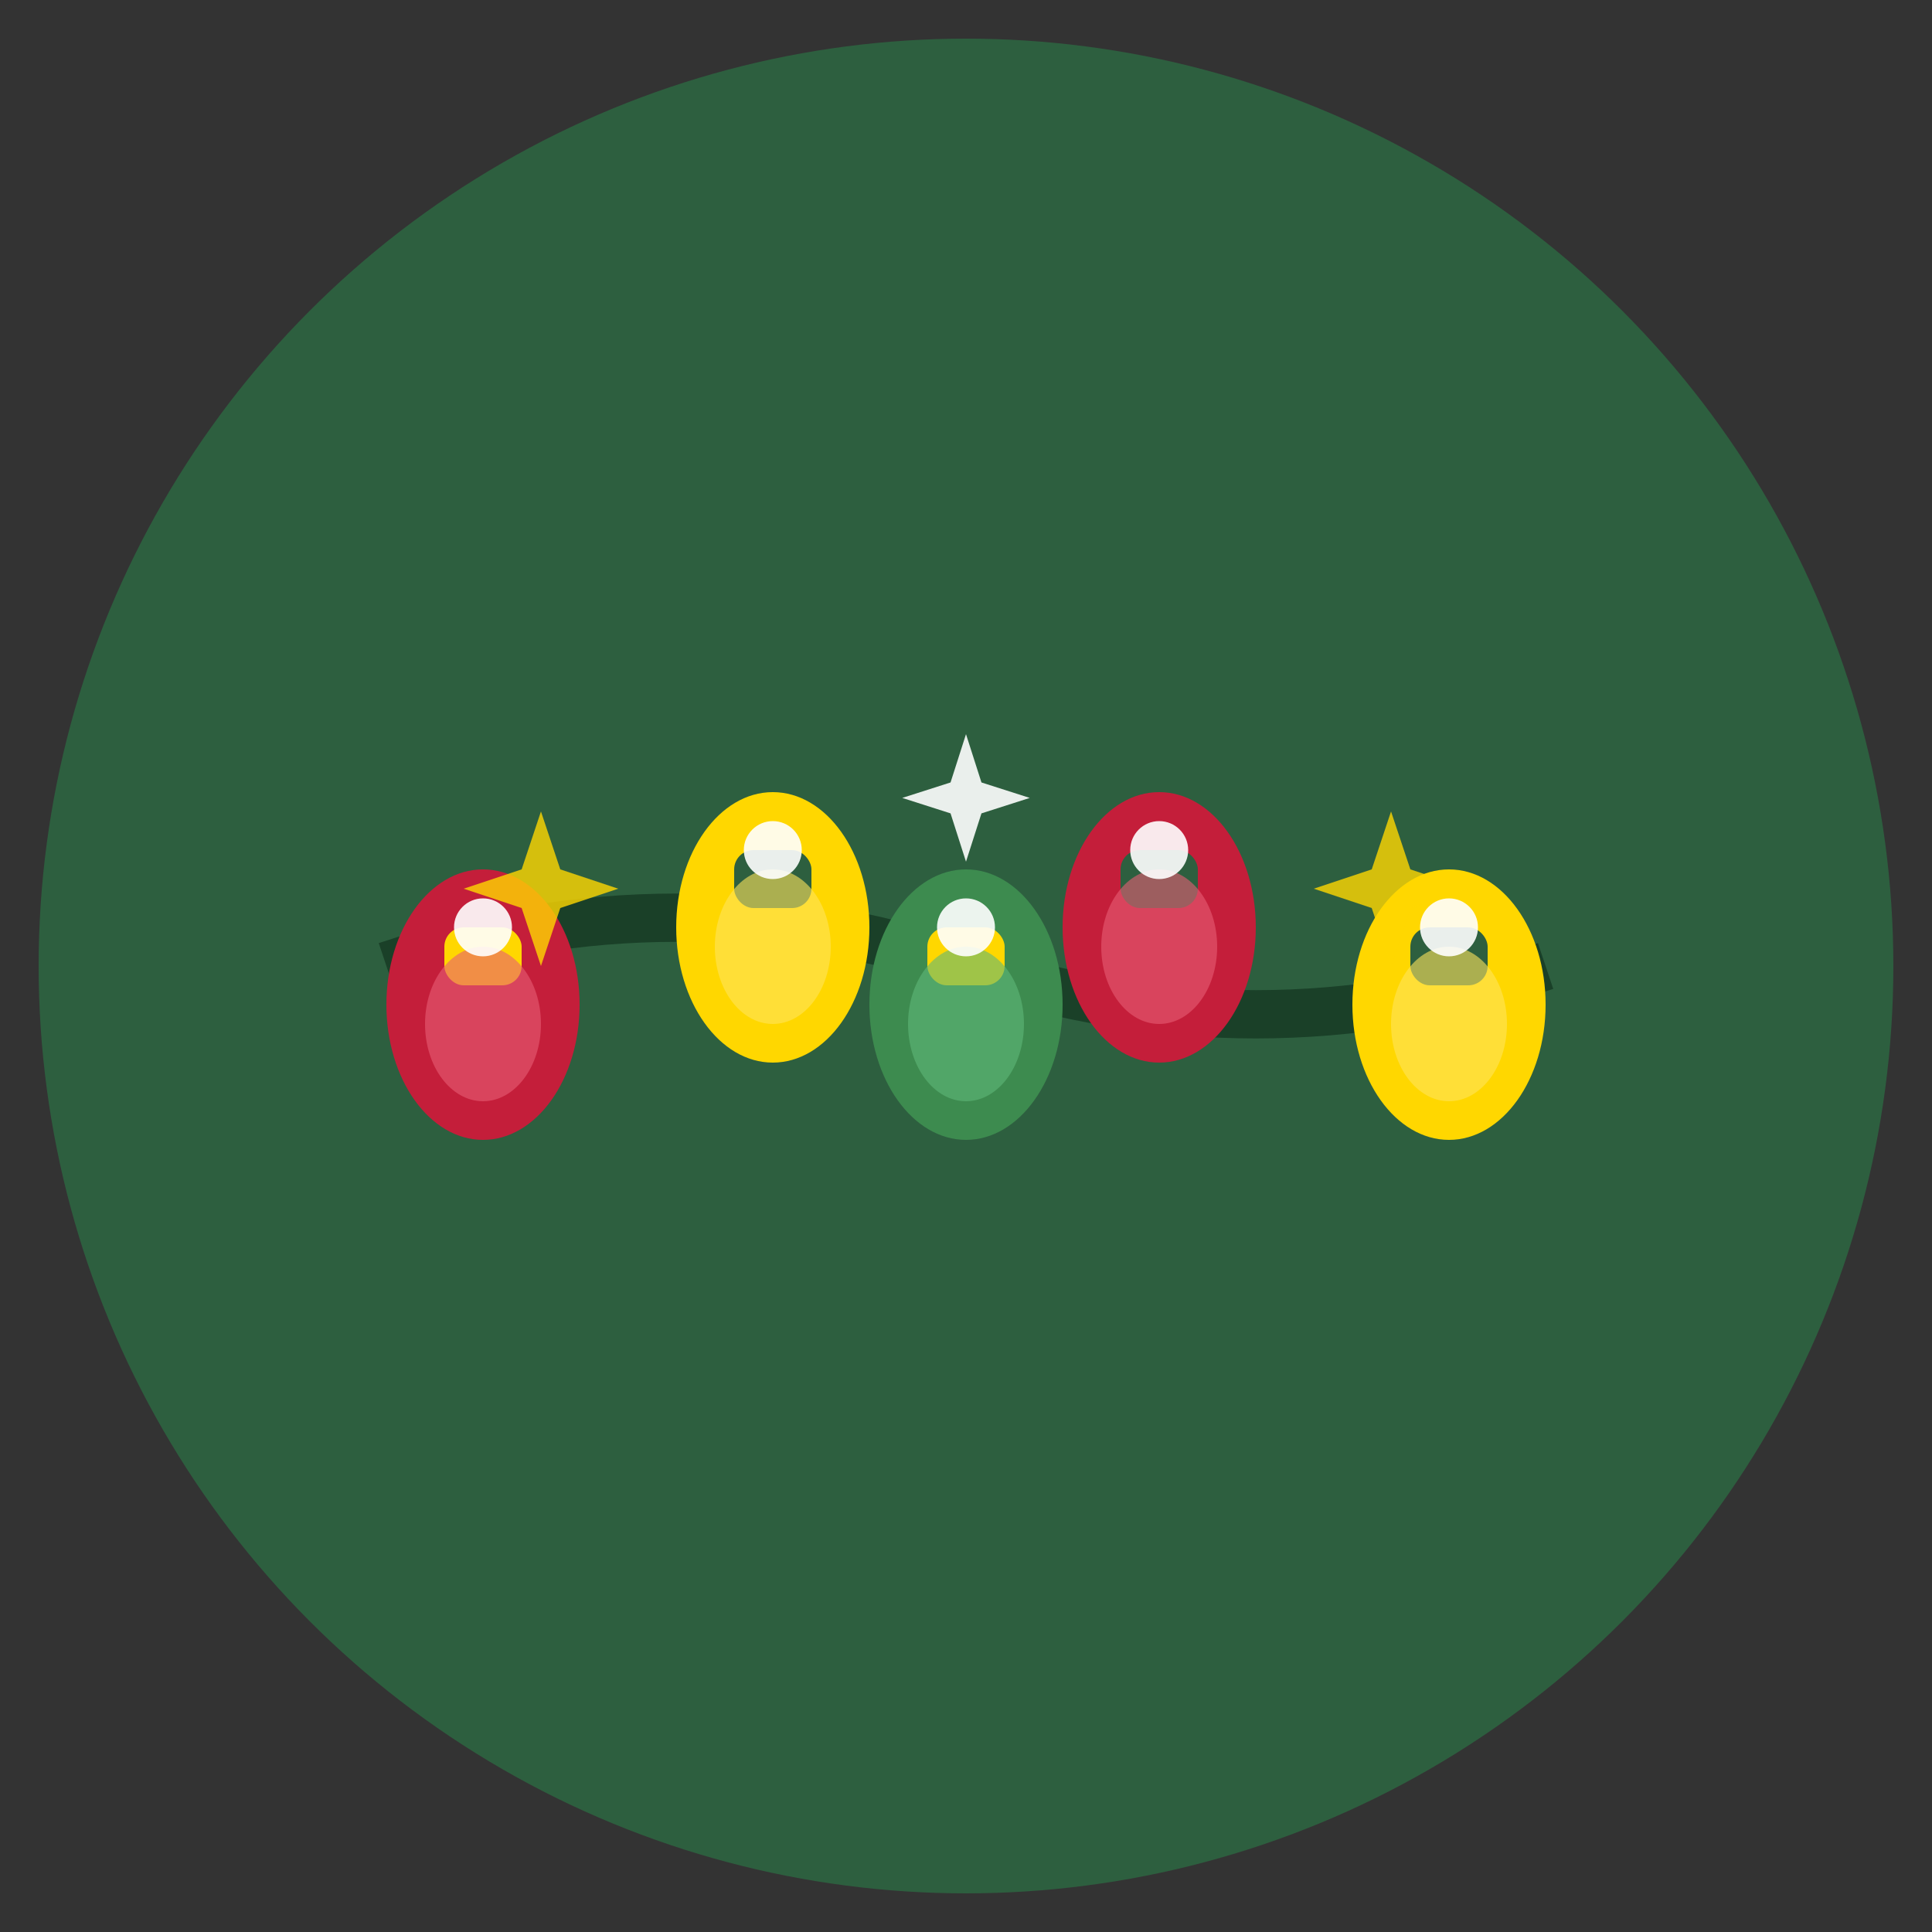 <svg xmlns="http://www.w3.org/2000/svg" viewBox="0 0 100 100">
  <rect x="0" y="0" width="100" height="100" fill="#333333" stroke="none"/>
  <!-- Background circle -->
  <circle cx="50" cy="50" r="48" fill="#2D5F3F"/>

  <!-- String of lights wire -->
  <path d="M 20 50 Q 35 45, 50 50 T 80 50" stroke="#1a4028" stroke-width="2.5" fill="none"/>

  <!-- Christmas light bulbs -->
  <!-- Left bulb - Red -->
  <ellipse cx="25" cy="52" rx="5" ry="7" fill="#C41E3A"/>
  <rect x="23" y="48" width="4" height="3" rx="1" fill="#FFD700"/>
  <ellipse cx="25" cy="53" rx="3" ry="4" fill="#E85D75" opacity="0.6"/>

  <!-- Center-left bulb - Gold -->
  <ellipse cx="40" cy="48" rx="5" ry="7" fill="#FFD700"/>
  <rect x="38" y="44" width="4" height="3" rx="1" fill="#2D5F3F"/>
  <ellipse cx="40" cy="49" rx="3" ry="4" fill="#FFE55C" opacity="0.6"/>

  <!-- Center bulb - Green -->
  <ellipse cx="50" cy="52" rx="5" ry="7" fill="#3D8B4F"/>
  <rect x="48" y="48" width="4" height="3" rx="1" fill="#FFD700"/>
  <ellipse cx="50" cy="53" rx="3" ry="4" fill="#5FB878" opacity="0.6"/>

  <!-- Center-right bulb - Red -->
  <ellipse cx="60" cy="48" rx="5" ry="7" fill="#C41E3A"/>
  <rect x="58" y="44" width="4" height="3" rx="1" fill="#2D5F3F"/>
  <ellipse cx="60" cy="49" rx="3" ry="4" fill="#E85D75" opacity="0.6"/>

  <!-- Right bulb - Gold -->
  <ellipse cx="75" cy="52" rx="5" ry="7" fill="#FFD700"/>
  <rect x="73" y="48" width="4" height="3" rx="1" fill="#2D5F3F"/>
  <ellipse cx="75" cy="53" rx="3" ry="4" fill="#FFE55C" opacity="0.6"/>

  <!-- Sparkle effects -->
  <circle cx="25" cy="48" r="1.5" fill="white" opacity="0.9"/>
  <circle cx="40" cy="44" r="1.5" fill="white" opacity="0.9"/>
  <circle cx="50" cy="48" r="1.5" fill="white" opacity="0.9"/>
  <circle cx="60" cy="44" r="1.5" fill="white" opacity="0.9"/>
  <circle cx="75" cy="48" r="1.5" fill="white" opacity="0.9"/>

  <!-- Small star sparkles -->
  <path d="M 28 42 l 1 3 l 3 1 l -3 1 l -1 3 l -1 -3 l -3 -1 l 3 -1 z" fill="#FFD700" opacity="0.8"/>
  <path d="M 72 42 l 1 3 l 3 1 l -3 1 l -1 3 l -1 -3 l -3 -1 l 3 -1 z" fill="#FFD700" opacity="0.8"/>
  <path d="M 50 38 l 0.8 2.5 l 2.5 0.8 l -2.5 0.8 l -0.8 2.5 l -0.8 -2.5 l -2.5 -0.8 l 2.5 -0.8 z" fill="white" opacity="0.9"/>
</svg>
